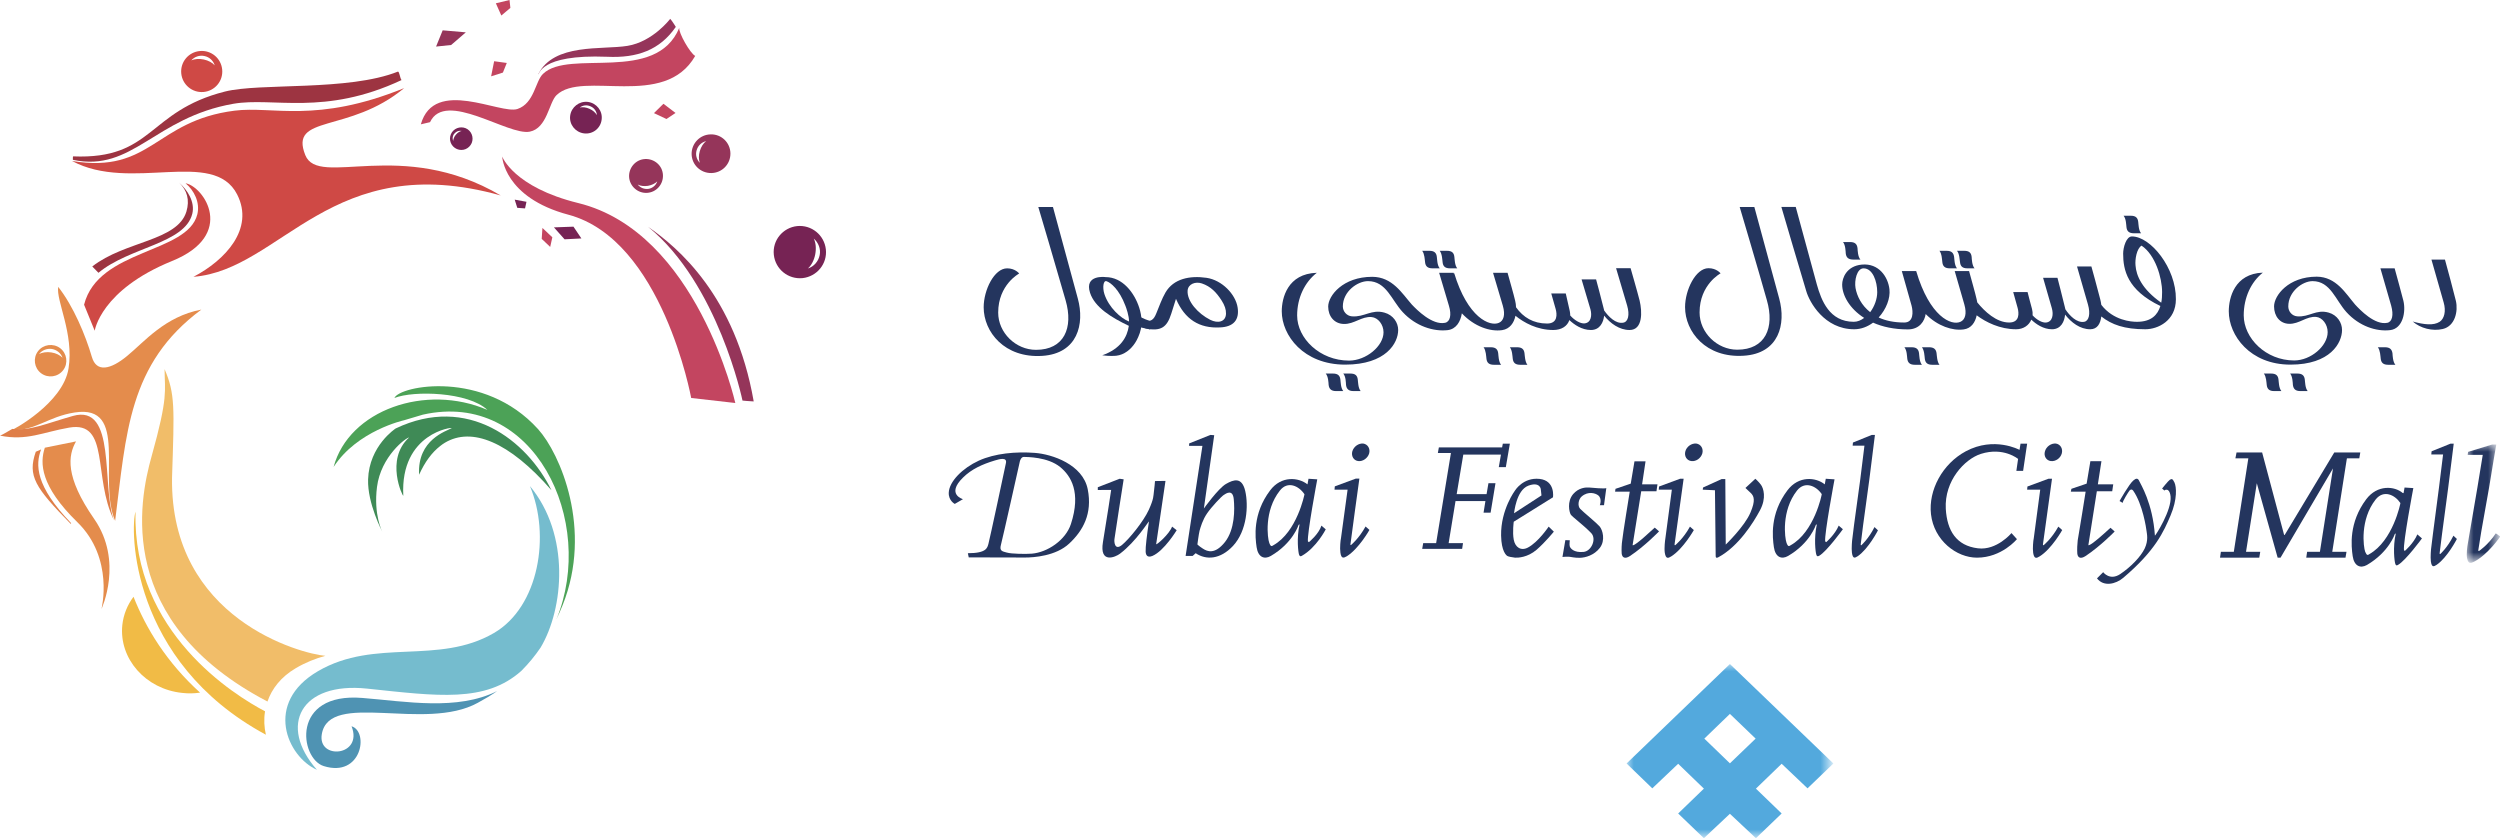 <?xml version="1.0" encoding="utf-8"?>
<!-- Generator: Adobe Illustrator 25.2.0, SVG Export Plug-In . SVG Version: 6.00 Build 0)  -->
<svg version="1.1" id="Layer_1" xmlns="http://www.w3.org/2000/svg" xmlns:xlink="http://www.w3.org/1999/xlink" x="0px" y="0px"
	 viewBox="0 0 173.94 58.32" style="enable-background:new 0 0 173.94 58.32;" xml:space="preserve">
<style type="text/css">
	.st0{fill:url(#SVGID_1_);}
	.st1{fill:#203761;}
	.st2{fill:#FD004A;}
	.st3{filter:url(#Adobe_OpacityMaskFilter);}
	.st4{fill-rule:evenodd;clip-rule:evenodd;fill:#FFFFFF;}
	.st5{mask:url(#mask-6_2_);fill-rule:evenodd;clip-rule:evenodd;fill:#53A9DD;}
	.st6{fill-rule:evenodd;clip-rule:evenodd;fill:#24355E;}
	.st7{filter:url(#Adobe_OpacityMaskFilter_1_);}
	.st8{mask:url(#mask-8_2_);fill-rule:evenodd;clip-rule:evenodd;fill:#24355E;}
	.st9{fill:#762354;}
	.st10{fill:#95355A;}
	.st11{fill:#75BCCE;}
	.st12{fill:#4F93B3;}
	.st13{fill:#F1BD69;}
	.st14{fill:#F1BB46;}
	.st15{fill:#4CA257;}
	.st16{fill:#3F8A56;}
	.st17{fill:#C34560;}
	.st18{fill:#CF4945;}
	.st19{fill:#E48C4C;}
	.st20{fill:#DF7E48;}
	.st21{fill:#9D3441;}
	.st22{filter:url(#Adobe_OpacityMaskFilter_2_);}
	.st23{mask:url(#mask-6_1_);fill-rule:evenodd;clip-rule:evenodd;fill:#53A9DD;}
	.st24{filter:url(#Adobe_OpacityMaskFilter_3_);}
	.st25{mask:url(#mask-8_1_);fill-rule:evenodd;clip-rule:evenodd;fill:#24355E;}
	.st26{fill:none;stroke:#FFFFFF;stroke-width:2;stroke-miterlimit:10;}
	.st27{fill:none;stroke:#FFFFFF;stroke-miterlimit:10;}
</style>
<g>
	<g id="Group-71_1_" transform="translate(185, 76)">
		<defs>
			<filter id="Adobe_OpacityMaskFilter" filterUnits="userSpaceOnUse" x="-71.83" y="-29.8" width="14.39" height="12.12">
				<feColorMatrix  type="matrix" values="1 0 0 0 0  0 1 0 0 0  0 0 1 0 0  0 0 0 1 0"/>
			</filter>
		</defs>
		<mask maskUnits="userSpaceOnUse" x="-71.83" y="-29.8" width="14.39" height="12.12" id="mask-6_1_">
			<g class="st3">
				<polygon id="path-5_1_" class="st4" points="-71.83,-29.8 -57.44,-29.8 -57.44,-17.68 -71.83,-17.68 				"/>
			</g>
		</mask>
		<path id="Fill-69_1_" class="st23" d="M-57.44-22.88l-7.2-6.92l-7.19,6.92l1.79,1.73l1.8-1.71l1.79,1.73l-1.79,1.73h0l1.79,1.72
			l1.81-1.7l1.81,1.7l1.79-1.72h0l-1.79-1.73l1.79-1.73l1.8,1.71L-57.44-22.88z M-66.42-24.61l1.78-1.72l1.79,1.72l-1.79,1.72
			L-66.42-24.61z"/>
	</g>
	<g>
		<path id="Fill-72_1_" class="st6" d="M101.17,18.98c0.94,3.13,2.49,3.76,3.12,3.48c0.32-0.14,0.46-0.54,0.27-1.19
			c-0.17-0.57-0.51-1.73-0.68-2.29h1.01c0.14,0.51,0.43,1.51,0.53,1.95c0.03,0.14,0.06,0.29,0.06,0.45c0.5,0.7,1.2,1.13,2.16,1.13
			c0.76,0,0.69-0.66,0.6-1c-0.13-0.47-0.31-1.09-0.31-1.09h1.01c0,0,0.22,0.96,0.28,1.23c0.02,0.1,0.03,0.21,0.03,0.3
			c0.29,0.33,0.71,0.58,1,0.55c0.46-0.05,0.52-0.56,0.41-0.97c-0.18-0.63-0.62-2.09-0.62-2.09h1.01c0,0,0.41,1.52,0.54,2.07
			c0.01,0.03,0.01,0.06,0.02,0.09c0.3,0.43,0.81,0.95,1.33,0.85c0.34-0.06,0.46-0.54,0.27-1.19c-0.23-0.77-0.77-2.6-0.77-2.6h1.01
			c0,0,0.48,1.66,0.63,2.26c0.18,0.76,0.23,2.04-0.7,2.04c-0.71,0-1.34-0.46-1.77-1c-0.05,0.46-0.29,1-0.92,1
			c-0.64,0-1.17-0.38-1.5-0.69c-0.14,0.42-0.54,0.69-1.12,0.69c-1.12,0-2.04-0.51-2.63-0.99c-0.1,0.49-0.39,0.92-0.93,1
			c-0.83,0.12-1.94-0.25-2.8-1.17c-0.09,0.57-0.39,1.1-0.99,1.17c-0.98,0.11-2.21-0.27-3.12-1.25c-0.78-0.83-1.14-2.16-2.42-2.16
			c-0.73,0-1.75,0.72-1.75,1.76c0,0.34,0.26,0.66,0.63,0.69c0.87,0.07,1.36-0.51,2.26-0.26c0.62,0.17,0.96,0.7,0.96,1.21
			c0,0.9-0.84,2.41-3.69,2.41c-2.9,0-4.41-2.04-4.41-3.71c0-0.92,0.4-2.62,2.44-2.68c-0.84,0.65-1.37,1.74-1.37,2.97
			c0,1.59,1.58,3.14,3.61,3.14c1.19,0,2.4-1.01,2.4-1.97c0-0.54-0.38-1.02-0.83-1.06c-0.69-0.06-1.21,0.5-1.93,0.48
			c-0.66-0.01-1.09-0.53-1.09-1.21c0-0.76,1.03-2.07,3.06-2.07c1.41,0,2.08,1.16,2.76,1.93c0.35,0.37,1.42,1.45,2.31,1.27
			c0.35-0.07,0.47-0.54,0.27-1.19c-0.17-0.57-0.51-1.73-0.68-2.29h1.01l0.03,0.11L101.17,18.98z"/>
		<path id="Fill-74_1_" class="st6" d="M93.46,25.99h0.49c0.35,0,0.49,0.14,0.52,0.43c0.02,0.14,0.02,0.58,0.2,0.79h-0.5
			c-0.34,0-0.49-0.15-0.52-0.44C93.64,26.63,93.64,26.2,93.46,25.99"/>
		<path id="Fill-76_1_" class="st6" d="M92.24,25.99h0.5c0.34,0,0.49,0.14,0.52,0.43c0.02,0.14,0.02,0.58,0.2,0.79h-0.5
			c-0.34,0-0.49-0.15-0.52-0.44C92.43,26.63,92.42,26.2,92.24,25.99"/>
		<path id="Fill-78_1_" class="st6" d="M105.05,24.16h0.5c0.35,0,0.49,0.15,0.52,0.43c0.02,0.14,0.03,0.58,0.2,0.79h-0.5
			c-0.35,0-0.49-0.15-0.52-0.43C105.23,24.81,105.22,24.37,105.05,24.16"/>
		<path id="Fill-80_1_" class="st6" d="M103.22,24.16h0.5c0.35,0,0.49,0.15,0.52,0.43c0.02,0.14,0.02,0.58,0.2,0.79h-0.5
			c-0.35,0-0.49-0.15-0.52-0.43C103.4,24.81,103.39,24.37,103.22,24.16"/>
		<path id="Fill-82_1_" class="st6" d="M100.17,17.45h0.5c0.35,0,0.49,0.14,0.52,0.43c0.02,0.14,0.02,0.58,0.2,0.79h-0.5
			c-0.35,0-0.49-0.14-0.52-0.43C100.35,18.1,100.34,17.66,100.17,17.45"/>
		<path id="Fill-84_1_" class="st6" d="M98.95,17.45h0.5c0.34,0,0.49,0.14,0.52,0.43c0.02,0.14,0.02,0.58,0.2,0.79h-0.5
			c-0.34,0-0.49-0.14-0.52-0.43C99.13,18.1,99.12,17.66,98.95,17.45"/>
		<path id="Fill-86_1_" class="st6" d="M148.33,16.45c-0.4,0-0.61,0.77-0.61,1.2c0,1.11,0.27,2.53,2.59,3.64
			c-0.19,0.62-0.63,1.1-1.63,1.1c-0.4,0-1.64-0.09-2.48-1.18c-0.02-0.13-0.04-0.26-0.07-0.37c-0.15-0.61-0.62-2.3-0.62-2.3h-1
			c0,0,0.53,1.85,0.76,2.64c0.19,0.66,0.07,1.15-0.26,1.21c-0.52,0.09-1.02-0.43-1.31-0.87c0-0.03-0.01-0.07-0.02-0.09
			c-0.13-0.56-0.53-2.1-0.53-2.1h-1c0,0,0.43,1.49,0.61,2.12c0.12,0.42,0.06,0.94-0.4,0.99c-0.27,0.03-0.66-0.19-0.94-0.5
			c0.01-0.14,0-0.29-0.04-0.44c-0.08-0.27-0.31-1.18-0.31-1.18h-1c0,0,0.18,0.63,0.31,1.11c0.09,0.34,0.16,1.01-0.59,1.01
			c-0.89,0-1.71-0.77-2.22-1.4c-0.01-0.07-0.02-0.13-0.04-0.2c-0.1-0.45-0.39-1.46-0.53-1.98h-1c0.16,0.56,0.5,1.74,0.67,2.32
			c0.19,0.66,0.05,1.07-0.27,1.21c-0.63,0.29-2.14-0.35-3.08-3.53h-1c0,0,0.5,1.77,0.68,2.41c0.11,0.42,0.15,1.17-0.51,1.17
			c-0.72,0-1.31-0.13-1.78-0.35c0.52-0.57,0.82-1.33,0.75-1.96c-0.1-0.88-0.75-1.83-1.92-1.72c-1.07,0.1-1.37,0.94-1.37,1.39
			c0,0.74,0.51,1.67,1.53,2.32c-0.22,0.17-0.47,0.27-0.72,0.27c-1.7,0-2.26-1.49-2.57-2.59c-0.31-1.16-1.47-5.4-1.47-5.4h-1
			c0,0,1.59,5.42,1.73,5.85c0.22,0.77,1.26,2.66,3.34,2.66c0.48,0,0.93-0.18,1.31-0.46c0.65,0.29,1.46,0.47,2.42,0.47
			c0.82,0,1.17-0.59,1.24-1.07c0.83,0.84,1.87,1.18,2.65,1.07c0.52-0.07,0.8-0.49,0.9-0.98c0.64,0.48,1.62,0.97,2.74,0.97
			c0.52,0,0.9-0.28,1.06-0.67c0.32,0.31,0.84,0.67,1.44,0.67c0.63,0,0.87-0.55,0.91-1.02c0.43,0.55,1.04,1.02,1.75,1.02
			c0.5,0,0.71-0.4,0.77-0.89c0.72,0.57,1.61,0.89,3.06,0.89c0.88,0,2.13-0.59,2.13-2.09C151.41,18.65,149.63,16.45,148.33,16.45
			 M130.12,21.72c-0.61-0.48-0.92-1.12-1.02-1.68c-0.09-0.52,0.09-1.37,0.56-1.37c0.64,0,0.95,0.91,0.95,1.66
			C130.61,20.8,130.42,21.32,130.12,21.72 M150.37,21.06c-1.34-0.94-1.74-1.88-1.79-2.6c-0.04-0.42,0.08-1.16,0.42-1.37
			c0.96,0.64,1.43,2.24,1.43,3.23C150.43,20.58,150.42,20.83,150.37,21.06"/>
		<path id="Fill-88_1_" class="st6" d="M147.75,15.01h0.5c0.34,0,0.49,0.14,0.52,0.44c0.02,0.14,0.02,0.58,0.2,0.78h-0.5
			c-0.34,0-0.49-0.14-0.52-0.43C147.93,15.65,147.93,15.22,147.75,15.01"/>
		<path id="Fill-90_1_" class="st6" d="M128.23,16.84h0.49c0.35,0,0.49,0.15,0.52,0.44c0.01,0.14,0.02,0.58,0.2,0.78h-0.5
			c-0.34,0-0.49-0.15-0.52-0.43C128.41,17.48,128.4,17.05,128.23,16.84"/>
		<path id="Fill-92_1_" class="st6" d="M133.72,24.16h0.5c0.34,0,0.49,0.15,0.52,0.43c0.02,0.14,0.03,0.58,0.2,0.79h-0.5
			c-0.35,0-0.49-0.15-0.52-0.43C133.9,24.81,133.89,24.37,133.72,24.16"/>
		<path id="Fill-94_1_" class="st6" d="M132.5,24.16h0.5c0.35,0,0.49,0.15,0.52,0.43c0.02,0.14,0.02,0.58,0.2,0.79h-0.5
			c-0.34,0-0.49-0.15-0.52-0.43C132.68,24.81,132.68,24.37,132.5,24.16"/>
		<path id="Fill-96_1_" class="st6" d="M136.16,17.45h0.5c0.35,0,0.49,0.14,0.52,0.43c0.01,0.14,0.02,0.58,0.2,0.79h-0.49
			c-0.35,0-0.49-0.14-0.52-0.43C136.34,18.1,136.34,17.66,136.16,17.45"/>
		<path id="Fill-98_1_" class="st6" d="M134.94,17.45h0.49c0.35,0,0.49,0.14,0.53,0.43c0.02,0.14,0.02,0.58,0.2,0.79h-0.5
			c-0.34,0-0.49-0.14-0.52-0.43C135.12,18.1,135.11,17.66,134.94,17.45"/>
		<path id="Fill-100_1_" class="st6" d="M121.04,14.4h1.02c0,0,0.86,3.19,1.73,6.37c0.49,1.79-0.02,3.83-2.47,3.98
			c-2.63,0.17-4.08-1.67-4.08-3.38c0-1.2,0.74-2.71,1.63-2.71c0.57,0,0.84,0.36,0.84,0.36s-1.46,0.77-1.46,2.72
			c0,1.4,1.22,2.59,2.62,2.59c1.95,0,2.62-1.52,2.06-3.45C122.41,19.02,121.04,14.4,121.04,14.4"/>
		<path id="Fill-102_1_" class="st6" d="M79.26,21.4c0.09,0.27,0.16,0.62,0.17,0.95c0,0.18-0.02,0.37-0.05,0.53
			c-0.08,0.4-0.29,0.81-0.4,0.97c-0.3,0.47-0.77,0.84-1.31,0.9c-0.1,0.01-0.48,0.04-0.98-0.03c1.28-0.45,1.74-1.27,1.85-2.05
			c-1.2-0.57-2.37-1.28-2.7-2.3c-0.41-1.27,1.04-1.1,1.08-1.09C78.11,19.28,78.93,20.38,79.26,21.4 M78.55,22.37
			c0.02-0.36-0.2-0.98-0.25-1.1c-0.43-1.14-1.03-1.61-1.3-1.7c-0.23-0.1-0.31,0.42-0.16,0.89C77.15,21.4,77.97,22.14,78.55,22.37"/>
		<path id="Fill-104_1_" class="st6" d="M79.98,22.32c-0.37-0.12-0.78-0.3-1.17-0.61v0.75c0.36,0.2,0.76,0.36,1.22,0.47
			C79.99,22.74,79.97,22.53,79.98,22.32"/>
		<path id="Fill-106_1_" class="st6" d="M84.2,22.25c-0.85-0.43-1.63-1.3-1.57-2.04c0.04-0.45,0.54-0.64,0.99-0.49
			c0.62,0.21,1.01,0.62,1.37,1.18c0.22,0.34,0.32,0.64,0.31,0.93C85.28,22.4,84.74,22.52,84.2,22.25 M86.11,21.4
			c-0.14-0.93-1.09-1.91-2.16-2.07c-1.17-0.17-2.3,0.06-2.86,1.02c-0.26,0.45-0.43,0.95-0.63,1.43c-0.19,0.48-0.38,0.64-0.92,0.51
			c-0.21-0.05-0.42-0.11-0.62-0.19c-0.01,0.18-0.05,0.36-0.12,0.52c0.3,0.09,0.61,0.18,0.93,0.24c1.04,0.2,1.46-0.08,1.76-1.03
			c0.1-0.32,0.2-0.65,0.33-1.04c0.61,1.43,1.63,2.07,3.07,1.99C85.82,22.74,86.24,22.26,86.11,21.4"/>
		<path id="Fill-108_1_" class="st6" d="M72.24,14.4h1.02c0,0,0.86,3.19,1.73,6.37c0.49,1.78-0.02,3.83-2.47,3.99
			c-2.63,0.17-4.08-1.67-4.08-3.38c0-1.21,0.74-2.71,1.63-2.71c0.57,0,0.84,0.36,0.84,0.36s-1.46,0.77-1.46,2.72
			c0,1.4,1.22,2.59,2.63,2.59c1.95,0,2.62-1.52,2.06-3.45C73.61,19.02,72.24,14.4,72.24,14.4"/>
		<path id="Fill-110_1_" class="st6" d="M169.74,22.39c0.32-0.21,0.46-0.73,0.28-1.35c-0.16-0.55-0.69-2.44-0.85-2.98h0.94
			c0.14,0.49,0.66,2.44,0.76,2.87c0.17,0.73-0.06,1.76-0.91,1.96c-0.72,0.17-1.56-0.05-2.09-0.52
			C168.66,22.59,169.32,22.66,169.74,22.39"/>
		<path id="Fill-112_1_" class="st6" d="M163.86,21.19c0.34,0.37,1.37,1.45,2.24,1.27c0.34-0.07,0.45-0.54,0.27-1.19
			c-0.17-0.58-0.59-2.04-0.75-2.6h0.99c0.14,0.51,0.5,1.82,0.61,2.26c0.18,0.76-0.03,1.94-0.93,2.04c-0.95,0.11-2.14-0.27-3.03-1.25
			c-0.76-0.83-1.11-2.16-2.36-2.16c-0.7,0-1.69,0.72-1.69,1.76c0,0.34,0.25,0.66,0.62,0.69c0.84,0.07,1.31-0.51,2.19-0.26
			c0.6,0.17,0.93,0.7,0.93,1.21c0,0.9-0.82,2.41-3.59,2.41c-2.82,0-4.29-2.04-4.29-3.71c0-0.92,0.39-2.62,2.37-2.69
			c-0.82,0.65-1.33,1.74-1.33,2.97c0,1.59,1.54,3.14,3.51,3.14c1.16,0,2.33-1.01,2.33-1.97c0-0.54-0.37-1.02-0.8-1.06
			c-0.67-0.06-1.18,0.5-1.88,0.48c-0.64-0.01-1.05-0.53-1.05-1.21c0-0.76,1-2.07,2.97-2.07C162.55,19.26,163.2,20.42,163.86,21.19"
			/>
		<path id="Fill-114_1_" class="st6" d="M157.51,25.99h0.5c0.35,0,0.49,0.14,0.52,0.43c0.02,0.14,0.02,0.58,0.2,0.79h-0.5
			c-0.34,0-0.49-0.14-0.52-0.43C157.69,26.63,157.68,26.2,157.51,25.99"/>
		<path id="Fill-116_1_" class="st6" d="M159.34,25.99h0.5c0.34,0,0.49,0.14,0.52,0.43c0.02,0.14,0.02,0.58,0.2,0.79h-0.5
			c-0.35,0-0.49-0.14-0.53-0.43C159.52,26.63,159.51,26.2,159.34,25.99"/>
		<path id="Fill-118_1_" class="st6" d="M165.44,24.16h0.49c0.35,0,0.49,0.15,0.53,0.43c0.01,0.14,0.02,0.58,0.2,0.79h-0.5
			c-0.35,0-0.49-0.15-0.52-0.43C165.62,24.81,165.61,24.37,165.44,24.16"/>
		<path id="Fill-120_1_" class="st6" d="M169.69,33.96c0.12-0.98,0.29-2.34,0.29-2.34h-0.82l0.02-0.22l1.31-0.53h0.23
			c0,0-0.23,1.8-0.39,3.11l-0.42,3.15c-0.09,0.74-0.17,1.33-0.17,1.36c-0.01,0.08,0.05,0.05,0.05,0.05s0.5-0.44,0.91-1.27l0.24,0.23
			c0,0-0.66,1.29-1.41,1.8c-0.2,0.13-0.34,0.19-0.4-0.24c-0.04-0.31,0.01-0.88,0.03-0.99c0.01-0.04,0.06-0.45,0.12-0.97
			L169.69,33.96z"/>
		<g id="Group-124_1_" transform="translate(281, 51)">
			<defs>
				<filter id="Adobe_OpacityMaskFilter_1_" filterUnits="userSpaceOnUse" x="-109.39" y="-20.07" width="2.33" height="8.24">
					<feColorMatrix  type="matrix" values="1 0 0 0 0  0 1 0 0 0  0 0 1 0 0  0 0 0 1 0"/>
				</filter>
			</defs>
			<mask maskUnits="userSpaceOnUse" x="-109.39" y="-20.07" width="2.33" height="8.24" id="mask-8_1_">
				<g class="st7">
					<polygon id="path-7_1_" class="st4" points="-109.39,-20.07 -107.06,-20.07 -107.06,-11.83 -109.39,-11.83 					"/>
				</g>
			</mask>
			<path id="Fill-122_1_" class="st25" d="M-108.63-17.09c0.15-0.94,0.37-2.26,0.37-2.26h-1.05l0.03-0.21l1.67-0.51h0.29
				c0,0-0.3,1.74-0.5,3l-0.54,3.04c-0.12,0.71-0.21,1.28-0.21,1.31c-0.01,0.08,0.06,0.05,0.06,0.05s0.63-0.42,1.16-1.22l0.31,0.22
				c0,0-0.85,1.24-1.8,1.74c-0.25,0.13-0.43,0.18-0.51-0.23c-0.06-0.3,0.02-0.85,0.04-0.95c0.01-0.04,0.07-0.44,0.16-0.94
				L-108.63-17.09z"/>
		</g>
		<path id="Fill-125_1_" class="st6" d="M168.19,37.18c-0.26,0.63-0.87,1.15-0.87,1.15l-0.06-0.05c-0.08-0.49,0.65-4.32,0.65-4.32
			l-0.61-0.04l-0.07,0.39l-0.06-0.01c-0.56-0.48-1.76-0.6-2.54,0.44c-1.22,1.63-1.04,3.26-0.94,3.95c0.1,0.69,0.53,0.88,0.99,0.62
			c1.54-0.9,1.94-2.15,1.94-2.15l0.07-0.05c-0.22,0.99-0.09,1.95-0.04,2.1c0.04,0.15,0.1,0.15,0.2,0.09
			c0.53-0.3,1.66-1.84,1.66-1.84L168.19,37.18z M164.84,38.56c-0.09,0.06-0.16,0.12-0.28-0.17c-0.12-0.32-0.38-2.23,0.73-3.64
			c0.55-0.69,1.33-0.33,1.72,0.25C167.02,35,166.5,37.63,164.84,38.56z"/>
		<polygon id="Fill-127_1_" class="st6" points="163.33,31.48 162.75,31.48 162.67,31.48 162.41,31.48 158.96,37.22 158.92,37.22 
			157.39,31.48 156.26,31.48 156.26,31.48 155.61,31.48 155.53,31.89 156.43,31.89 155.42,38.39 154.52,38.39 154.46,38.8 
			157.19,38.8 157.26,38.39 156.27,38.39 157.02,33.62 158.47,38.8 158.67,38.8 162.32,32.59 161.41,38.39 160.52,38.39 
			160.46,38.8 163.19,38.8 163.26,38.39 162.27,38.39 163.27,32 163.27,32 163.29,31.89 164.15,31.89 164.22,31.48 		"/>
		<polygon id="Fill-129_1_" class="st6" points="104.56,30.87 104.51,31.13 100.11,31.13 100.04,31.52 100.95,31.52 99.92,37.79 
			99.02,37.79 98.95,38.19 101.73,38.19 101.79,37.79 100.79,37.79 101.27,34.86 103.35,34.86 103.22,35.67 103.71,35.67 
			104.05,33.62 103.56,33.62 103.43,34.38 101.35,34.38 101.81,31.63 104.43,31.63 104.28,32.5 104.77,32.5 105.05,30.87 		"/>
		<path id="Fill-131_1_" class="st6" d="M118.44,31.55c-0.1,0.33-0.43,0.57-0.76,0.53c-0.33-0.04-0.51-0.35-0.42-0.68
			c0.09-0.33,0.43-0.57,0.76-0.54C118.35,30.91,118.53,31.22,118.44,31.55"/>
		<path id="Fill-133_1_" class="st6" d="M107.75,36.64c0,0-0.72,1.08-1.45,1.46c-0.48,0.25-0.88-0.02-0.98-0.55
			c-0.1-0.53,0-1.25,0-1.25l2.73-1.7c0,0,0.18-1.16-0.94-1.28c-1.12-0.12-1.69,0.79-1.69,0.79s-1.01,1.34-0.98,3.15
			c0.02,1.12,0.37,1.38,0.43,1.42c0.05,0.04,0.33,0.1,0.54,0.12c0.21,0.01,0.87-0.01,1.5-0.55c0.62-0.54,1.2-1.26,1.2-1.26
			L107.75,36.64z M106.34,33.79c0.79-0.29,0.86,0.23,0.86,0.23l0.05,0.45l-1.91,1.24C105.35,35.71,105.48,34.11,106.34,33.79z"/>
		<path id="Fill-135_1_" class="st6" d="M127.93,36.57c-0.26,0.63-0.87,1.15-0.87,1.15l-0.07-0.05c-0.07-0.49,0.65-4.32,0.65-4.32
			l-0.61-0.04l-0.07,0.39c-0.62-0.5-1.82-0.62-2.6,0.42c-1.23,1.63-1.04,3.26-0.94,3.95c0.1,0.69,0.53,0.88,0.99,0.61
			c1.54-0.9,1.93-2.16,1.93-2.16l0.07-0.04c-0.22,0.99-0.09,1.95-0.04,2.1c0.04,0.15,0.1,0.14,0.2,0.09
			c0.53-0.3,1.65-1.85,1.65-1.85L127.93,36.57z M124.58,37.94c-0.1,0.06-0.17,0.13-0.28-0.17c-0.12-0.32-0.38-2.23,0.73-3.64
			c0.54-0.68,1.33-0.33,1.72,0.25C126.76,34.39,126.24,37.02,124.58,37.94z"/>
		<path id="Fill-137_1_" class="st6" d="M118.47,34.07l0.02-0.15l1.3-0.59h0.25l0.03,4.56c0,0,1.32-1.27,1.72-2.23
			c0.36-0.84,0.25-1.14,0.02-1.36l-0.37-0.35l0.69-0.64c0,0,0.22,0.19,0.39,0.42c0.17,0.23,0.4,0.91-0.07,1.78
			c-0.46,0.86-1.49,2.51-2.91,3.27c-0.12,0.06-0.17,0.02-0.17-0.09l-0.05-4.58L118.47,34.07z"/>
		<path id="Fill-139_1_" class="st6" d="M113.39,34.21h-1.02l0.03-0.2l1.06-0.36l0.26-1.55l0.77,0l-0.24,1.6h1.07l-0.07,0.48h-1.06
			l-0.6,3.75c0.04,0.04,0.26-0.03,1.54-1.22l0.3,0.26c0,0-1,1.04-2.03,1.72c-0.34,0.22-0.54,0.11-0.57-0.18
			c-0.02-0.28,0-0.69,0.04-0.92C112.88,37.35,113.39,34.21,113.39,34.21"/>
		<path id="Fill-141_1_" class="st6" d="M108.71,38.75l0.2-1.17l0.31,0.01c0,0-0.04,0.32,0,0.43c0.04,0.12,0.27,0.45,0.96,0.38
			c0.54-0.05,0.92-0.9,0.53-1.31c-0.57-0.59-1.34-1.14-1.43-1.3c-0.09-0.16-0.27-0.88,0.17-1.41c0.38-0.45,0.89-0.48,1.12-0.46
			c0.23,0.02,1.08,0.1,1.19,0.04l-0.16,1.19h-0.29c0,0,0.18-0.46-0.12-0.69c-0.18-0.14-0.68-0.31-1.14,0.08
			c-0.23,0.19-0.31,0.66-0.1,0.87c0.2,0.21,1.11,0.95,1.34,1.21c0.22,0.25,0.42,0.98,0.02,1.5c-0.4,0.52-1.01,0.68-1.38,0.69
			c-0.37,0.01-0.59-0.06-0.72-0.07C109.07,38.72,108.71,38.75,108.71,38.75"/>
		<path id="Fill-143_1_" class="st6" d="M129.43,33.35l0.29-2.34h-0.82l0.02-0.22l1.31-0.53h0.22c0,0-0.23,1.8-0.39,3.11l-0.43,3.15
			c-0.09,0.74-0.16,1.33-0.17,1.36c0,0.09,0.05,0.05,0.05,0.05s0.5-0.44,0.91-1.26l0.24,0.23c0,0-0.66,1.29-1.41,1.8
			c-0.2,0.13-0.34,0.19-0.4-0.24c-0.04-0.31,0.01-0.88,0.03-0.99c0.01-0.04,0.06-0.45,0.12-0.97L129.43,33.35z"/>
		<path id="Fill-145_1_" class="st6" d="M116.32,34.07h-0.91l0.02-0.22l1.46-0.54h0.25c0,0-0.62,4.47-0.63,4.56
			c-0.01,0.09,0.05,0.06,0.05,0.06s0.56-0.45,1.02-1.29l0.27,0.24c0,0-0.74,1.31-1.57,1.83c-0.22,0.14-0.38,0.19-0.45-0.25
			c-0.05-0.32,0.02-0.89,0.04-1C115.89,37.33,116.32,34.07,116.32,34.07"/>
		<path id="Fill-147_1_" class="st6" d="M143.45,31.55c-0.09,0.33-0.43,0.57-0.76,0.53c-0.32-0.04-0.51-0.35-0.41-0.68
			c0.09-0.33,0.43-0.57,0.76-0.54C143.36,30.91,143.54,31.22,143.45,31.55"/>
		<path id="Fill-149_1_" class="st6" d="M147.47,34.86c0,0,0.66-1.18,0.96-1.43c0.18-0.16,0.32-0.18,0.41,0.04
			c0.09,0.21,0.94,1.53,1.09,3.8c0.05-0.01,1.18-1.78,1.09-2.73c-0.04-0.39-0.2-0.45-0.2-0.45s-0.14-0.06-0.23,0.04l-0.16-0.14
			c0,0,0.43-0.54,0.54-0.61c0.12-0.06,0.18-0.11,0.32,0.19c0.14,0.3,0.21,1.16-0.27,2.29c-0.48,1.13-1.05,2.44-3.29,4.34
			c-0.53,0.45-1.37,0.64-1.83,0.04l0.43-0.43c0,0,0.46,0.62,1.19,0.13c0.73-0.49,1.42-1.2,1.7-1.78c0.27-0.58,0.15-1.01,0.13-1.2
			c-0.02-0.19-0.27-1.88-0.93-2.82c-0.07-0.1-0.16-0.11-0.25-0.02c-0.09,0.11-0.51,0.79-0.48,0.87L147.47,34.86z"/>
		<path id="Fill-151_1_" class="st6" d="M140.51,31.3l0.07-0.43h0.46l-0.28,1.89h-0.47l0.12-0.83c0,0-1.01-0.85-2.59-0.35
			c-1.12,0.36-2.55,1.86-2.44,3.83c0.09,1.51,0.73,2.56,2.24,2.74c1.31,0.16,2.33-1.06,2.33-1.06l0.38,0.42c0,0-1.05,1.29-2.78,1.29
			c-1.43,0-2.99-1.2-3.2-3.02c-0.19-1.68,0.8-3.51,2.42-4.38C138.75,30.34,140.51,31.3,140.51,31.3"/>
		<path id="Fill-153_1_" class="st6" d="M145.11,34.21h-1.03l0.04-0.2l1.06-0.36l0.26-1.56l0.77,0l-0.25,1.61h1.07l-0.07,0.48h-1.07
			l-0.59,3.75c0.04,0.03,0.26-0.03,1.54-1.21l0.29,0.26c0,0-1,1.03-2.03,1.71c-0.34,0.22-0.54,0.12-0.57-0.18
			c-0.02-0.29,0-0.69,0.03-0.92C144.61,37.36,145.11,34.21,145.11,34.21"/>
		<path id="Fill-155_1_" class="st6" d="M141.95,34.07h-0.91l0.02-0.22l1.46-0.54l0.25,0c0,0-0.62,4.47-0.63,4.56
			c-0.01,0.09,0.05,0.06,0.05,0.06s0.56-0.45,1.02-1.29l0.27,0.24c0,0-0.74,1.32-1.57,1.83c-0.22,0.14-0.38,0.19-0.45-0.24
			c-0.05-0.32,0.01-0.9,0.04-1.01C141.52,37.33,141.95,34.07,141.95,34.07"/>
		<path id="Fill-157_1_" class="st6" d="M93.76,34.07h-0.91l0.02-0.23l1.46-0.54h0.25c0,0-0.62,4.47-0.62,4.56
			C93.94,37.95,94,37.92,94,37.92s0.55-0.45,1.01-1.29l0.27,0.24c0,0-0.74,1.31-1.57,1.83c-0.22,0.13-0.39,0.19-0.45-0.25
			c-0.05-0.32,0.01-0.9,0.04-1C93.32,37.33,93.76,34.07,93.76,34.07"/>
		<path id="Fill-159_1_" class="st6" d="M76.38,34.1v-0.2l1.52-0.59l0.28,0.04c0,0-0.62,3.96-0.64,4.15
			c-0.03,0.19,0.01,0.83,0.52,0.42c0.51-0.42,1.5-1.64,1.87-2.45c0.36-0.8,0.31-0.96,0.35-1.22c0.04-0.26,0.08-0.78,0.08-0.78
			l0.73-0.01l-0.65,4.41c0.05,0.04,0.91-0.7,1.11-1.23l0.32,0.25c0,0-0.87,1.44-1.69,1.79c-0.37,0.15-0.46-0.08-0.47-0.3
			c-0.02-0.28,0.09-1.18,0.23-2.1c-0.05,0.01-0.88,1.38-2.01,2.24c-0.31,0.24-1.45,0.74-1.19-0.81c0.26-1.54,0.57-3.62,0.57-3.62
			H76.38z"/>
		<path id="Fill-161_1_" class="st6" d="M74.51,36.46c-0.37,1.13-1.64,1.97-2.71,2.06c-0.38,0.03-1.41,0.03-1.77-0.08
			c-0.27-0.08-0.51-0.09-0.39-0.53c0.12-0.44,1.32-5.82,1.32-5.82s0.08-0.31,0.28-0.3c0.2,0.01,1.65-0.01,2.53,0.71
			C74.51,33.11,75.23,34.25,74.51,36.46 M75.68,34.04c-0.34-1.72-2.47-2.44-3.68-2.53c-1.31-0.1-2.78,0.03-3.9,0.54
			c-1.13,0.52-2.06,1.45-2.09,2.23c-0.02,0.56,0.42,0.78,0.42,0.78L67,34.73c0,0-1.19-0.33,0-1.5c0.59-0.59,1.35-0.93,2.21-1.19
			c0.38-0.12,0.86-0.23,0.78,0.17c-0.08,0.4-1.14,5.36-1.22,5.63c-0.08,0.27-0.12,0.65-1.43,0.65l0.06,0.29c0,0,3.32,0.01,3.92,0.01
			c0.6,0,2.15-0.1,3.08-0.98C75.34,36.93,76.02,35.75,75.68,34.04"/>
		<path id="Fill-163_1_" class="st6" d="M85.23,37.71c-0.7,0.88-1.22,0.67-1.54,0.46c-0.28-0.18-0.38-0.29-0.38-0.29
			s0.09-0.7,0.15-0.95c0.07-0.25,0.21-0.76,0.53-1.22c0.31-0.45,0.99-1.17,1.15-1.27c0.15-0.1,0.63-0.44,0.7,0.29
			C85.91,35.45,85.92,36.83,85.23,37.71 M86.64,34.17c-0.23-1-0.8-0.81-1.34-0.5c-0.54,0.31-1.54,1.71-1.54,1.71l0.72-5.1
			l-0.26-0.02l-1.48,0.59l-0.01,0.17h0.93l-1.17,7.66h0.49l0.21-0.19c0.73,0.49,1.71,0.44,2.6-0.51
			C86.77,36.92,86.87,35.17,86.64,34.17"/>
		<path id="Fill-165_1_" class="st6" d="M88.59,37.94c-0.1,0.06-0.17,0.13-0.28-0.17c-0.12-0.31-0.38-2.23,0.74-3.64
			c0.54-0.69,1.32-0.33,1.71,0.26C90.76,34.39,90.25,37.01,88.59,37.94z M91.94,36.57c-0.19,0.6-0.87,1.15-0.87,1.15L91,37.67
			c-0.07-0.49,0.65-4.32,0.65-4.32l-0.61-0.04l-0.07,0.39c-0.62-0.49-1.82-0.62-2.6,0.42c-1.23,1.63-1.04,3.27-0.94,3.95
			c0.1,0.69,0.53,0.88,0.99,0.61c1.54-0.9,1.93-2.16,1.93-2.16l0.07-0.04c-0.22,0.99-0.09,1.95-0.04,2.1
			c0.05,0.15,0.11,0.14,0.2,0.09c1.01-0.57,1.66-1.84,1.66-1.84L91.94,36.57z"/>
		<path id="Fill-167_1_" class="st6" d="M95.26,31.55c-0.1,0.33-0.44,0.57-0.76,0.53c-0.32-0.04-0.5-0.35-0.41-0.68
			c0.1-0.33,0.43-0.57,0.76-0.54C95.17,30.91,95.35,31.22,95.26,31.55"/>
	</g>
	<g>
		<g>
			<path class="st9" d="M55.46,15.73c1-0.1,1.89,0.62,2,1.62c0.11,1-0.62,1.89-1.62,2c-1,0.1-1.89-0.62-2-1.62
				C53.73,16.73,54.46,15.84,55.46,15.73 M56.62,16.6c0.14,0.29,0.18,0.68,0.1,1.1c-0.08,0.41-0.27,0.77-0.51,0.98
				c0.41-0.13,0.73-0.48,0.82-0.93C57.12,17.32,56.94,16.88,56.62,16.6"/>
			<path class="st10" d="M49.49,12.04c-0.75,0.01-1.36-0.58-1.37-1.32c-0.01-0.74,0.58-1.36,1.33-1.37
				c0.75-0.02,1.36,0.58,1.37,1.32C50.83,11.42,50.24,12.03,49.49,12.04 M48.69,11.33c-0.08-0.22-0.09-0.52,0-0.82
				c0.09-0.3,0.25-0.55,0.44-0.69c-0.31,0.07-0.57,0.31-0.66,0.63C48.37,10.77,48.47,11.1,48.69,11.33"/>
			<path class="st9" d="M39.67,8.05c0.08-0.6,0.63-1.03,1.23-0.96c0.61,0.08,1.04,0.63,0.96,1.23c-0.07,0.61-0.62,1.04-1.23,0.96
				C40.02,9.2,39.59,8.65,39.67,8.05 M40.34,7.48c0.19-0.04,0.43-0.02,0.67,0.09c0.24,0.1,0.42,0.27,0.52,0.44
				c-0.02-0.26-0.18-0.5-0.44-0.61C40.83,7.28,40.55,7.32,40.34,7.48"/>
			<path class="st9" d="M31.79,10.37c-0.4-0.17-0.59-0.63-0.42-1.03c0.17-0.4,0.63-0.58,1.03-0.42c0.4,0.17,0.58,0.63,0.42,1.03
				C32.64,10.36,32.19,10.54,31.79,10.37 M31.53,9.81c0.01-0.14,0.07-0.3,0.19-0.44c0.12-0.14,0.26-0.23,0.4-0.26
				c-0.18-0.04-0.38,0.03-0.5,0.18C31.49,9.43,31.46,9.63,31.53,9.81"/>
			<path class="st10" d="M46.01,11.72c0.28,0.59,0.04,1.29-0.54,1.58c-0.59,0.29-1.29,0.04-1.58-0.54
				c-0.29-0.58-0.04-1.29,0.54-1.58C45.01,10.9,45.72,11.14,46.01,11.72 M45.73,12.62c-0.15,0.15-0.38,0.26-0.65,0.31
				c-0.27,0.04-0.52,0.01-0.71-0.09c0.17,0.22,0.45,0.34,0.75,0.3C45.41,13.09,45.64,12.89,45.73,12.62"/>
			<path class="st11" d="M37.61,45.06c-0.38,0.56-0.82,1.1-1.34,1.62c-2.51,2.23-5.81,1.75-10.74,1.23c-4.6-0.48-6.2,2.56-3.48,5.65
				c-2.07-0.92-3.71-4.65,0.07-6.86c3.99-2.33,8.37-0.4,12.25-2.66c3.14-1.83,3.94-6.81,2.5-10.22
				C39.69,37.21,39.23,42.35,37.61,45.06"/>
			<path class="st12" d="M34.59,48.08c-0.41,0.29-0.87,0.56-1.35,0.82c-3.68,2.03-10.33-0.88-10.85,2.18
				c-0.31,1.82,2.9,1.54,2.07-0.55c1.22,0.37,0.71,3.6-1.94,2.77c-1.67-0.53-2.3-5.15,2.69-4.74C28.22,48.8,31.82,49.47,34.59,48.08
				"/>
			<path class="st13" d="M18.61,48.81C8,43.26,9.66,34.9,10.55,31.74c1.17-4.18,0.91-4.51,0.9-6.06c0.74,1.73,0.68,2.66,0.52,7.54
				C11.82,43.1,21,45.5,22.64,45.63c-0.7,0.19-1.38,0.46-2.06,0.86C19.54,47.1,18.91,47.93,18.61,48.81"/>
			<path class="st14" d="M18.5,51.12C9,45.99,9.06,36.73,9.43,35.6c-0.23,8.4,6.9,12.78,9.01,13.89
				C18.35,50.05,18.38,50.61,18.5,51.12"/>
			<path class="st15" d="M28.11,29.24c0,0-3.26,0.72-4.9,3.25c1.07-3.98,6.43-5.82,10.7-3.97c-1.34-1.26-5.13-1.36-6.47-0.83
				c0.37-0.86,6.23-1.99,9.99,2.16c1.55,1.71,3.82,6.99,1.72,12.24c-0.14,0.34-0.28,0.67-0.44,1.01c2.82-6.86-1.57-15.99-9.29-14.25
				L28.11,29.24z"/>
			<path class="st16" d="M38.37,34.11c-2.97-3.41-5.56-4.41-7.41-3.31c-0.12,0.07-0.23,0.15-0.33,0.23c-0.58,0.45-1.07,1.11-1.47,2
				c-0.14-2.46,1.93-3.04,2.26-3.24c0.17-0.1-3.59,0.3-3.36,4.7c-0.03,0.09-1.29-2.51,0.4-4.05c-0.2,0-1.96,1.31-2.23,3.44
				C25.98,35.82,26.6,37,26.6,37s-1.04-1.97-0.99-3.64c0.07-2.35,1.92-3.55,1.92-3.55C32.54,27.42,36.65,30.62,38.37,34.11"/>
			<path class="st14" d="M8.51,43.49c0.08-0.74,0.36-1.41,0.78-1.97c0.86,2.19,2.3,4.56,4.63,6.67c-0.4,0.06-0.82,0.07-1.24,0.02
				C10.13,47.95,8.27,45.83,8.51,43.49"/>
			<path class="st17" d="M47.26,1.94c-0.06,0.33,0.76,1.78,1.11,1.95c-2.14,3.75-7.83,0.97-9.65,2.73c-0.53,0.51-0.65,2.3-1.86,2.54
				c-1.5,0.3-5.88-2.92-6.94-0.66c-0.5,0.12-0.64,0.15-0.64,0.15c0.93-3.29,5.55-0.66,6.73-1.07c1.17-0.4,1.23-1.93,1.77-2.44
				C39.6,3.38,45.64,5.85,47.26,1.94"/>
			<path class="st10" d="M37.45,5.16c0.09,0.1-0.01-1.4,4.79-1.21c2.1,0.1,3.67-0.47,4.78-2.08c-0.27-0.44-0.39-0.56-0.39-0.56
				s-1.2,1.59-2.97,1.88C41.91,3.48,38.54,2.98,37.45,5.16"/>
			<path class="st17" d="M48.09,27.69c0,0-2.01-11.01-8.54-12.75c-4.5-1.2-4.61-4.05-4.61-4.05s0.78,2.13,5.3,3.24
				c8.25,2.03,10.92,13.91,10.92,13.91L48.09,27.69z"/>
			<path class="st10" d="M51.66,27.87c0,0-1.69-8.13-6.57-12.09c2.08,1.44,6.07,4.8,7.35,12.15C52.12,27.92,51.66,27.87,51.66,27.87
				"/>
			<path class="st18" d="M6.59,23.01c0,0,0.41-2.83,5.38-4.85c4.49-1.82,2.22-5.18,0.94-5.41c0.6,0.5,1.02,1.34,0.82,2.16
				c-0.69,2.75-6.89,2.39-7.88,6.29L6.59,23.01z"/>
			<path class="st19" d="M3.12,31.15c-0.36,1.07-0.31,2.67,2.26,5.18c2.58,2.51,1.68,6.04,1.68,6.04s1.55-3.31-0.51-6.27
				c-2.05-2.95-1.81-4.42-1.26-5.39L3.12,31.15z"/>
			<path class="st20" d="M2.86,31.27c-0.4,1.05-0.41,2.54,2.09,5.13l-0.03,0.05c-2.47-2.52-3.02-3.33-2.43-5.02L2.86,31.27z"/>
			<path class="st21" d="M6.42,18.54c2.27-1.78,5.92-1.76,6.55-3.82c0.24-0.81,0.05-1.48-0.51-2.01c0.58,0.5,1.12,1.34,0.92,2.16
				c-0.52,2.09-4.37,2.31-6.53,4.11L6.42,18.54z"/>
			<path class="st18" d="M5.01,11.2c5.52,0.91,5.76-2.8,11.31-3.5c2.64-0.34,5.67,0.92,11.8-1.57c-3.84,3.19-8.02,1.8-6.88,4.66
				c0.93,2.32,6.68-1.26,13.6,2.81c-11.79-3.3-15.24,5.17-21.38,5.66c2.2-1.15,4.26-3.33,3.04-5.73C14.85,10.29,9.09,13.4,5.01,11.2
				"/>
			<path class="st18" d="M12.61,5.1c-0.07-0.79,0.51-1.48,1.3-1.55c0.79-0.07,1.48,0.51,1.55,1.3c0.07,0.79-0.51,1.48-1.3,1.55
				C13.38,6.47,12.68,5.89,12.61,5.1 M13.31,4.2c0.23-0.1,0.54-0.13,0.87-0.06c0.32,0.07,0.6,0.22,0.76,0.41
				c-0.1-0.32-0.36-0.58-0.71-0.65C13.88,3.82,13.53,3.95,13.31,4.2"/>
			<path class="st21" d="M5.08,10.88c5.59,0.23,5.15-3.14,10.57-4.51c2.46-0.62,8.58-0.01,12.04-1.39C27.8,5,27.83,5.47,27.94,5.57
				c-5.37,2.52-8.93,1.17-11.7,1.65c-5.5,0.96-7.01,4.78-11.17,3.9C5.07,10.86,5.07,11.03,5.08,10.88"/>
			<path class="st19" d="M0.79,29.93c0.06,0.02,3.6-1.87,3.98-4.3c0.38-2.43-0.88-4.71-0.72-5.67c1.05,1.33,1.9,3.36,2.34,4.87
				c0.32,1.11,1.31,0.88,2.45-0.06c1.21-0.99,2.63-2.75,5.17-3.23c-5.09,3.77-5.22,8.61-6,14.7c-1.23-2.88,0.99-8.14-2.82-7.54
				C3.33,28.99,2.48,29.98,0.79,29.93"/>
			<path class="st19" d="M2.86,25.97c-0.48-0.36-0.58-1.05-0.22-1.53c0.36-0.48,1.05-0.58,1.54-0.22c0.48,0.36,0.58,1.05,0.22,1.53
				C4.03,26.24,3.34,26.33,2.86,25.97 M2.72,24.63c0.22-0.11,0.53-0.16,0.85-0.11c0.33,0.05,0.6,0.19,0.78,0.37
				c-0.11-0.31-0.39-0.55-0.74-0.61C3.26,24.23,2.92,24.37,2.72,24.63"/>
			<path class="st20" d="M0,30.31c0.02,0.01,0.41-0.2,0.86-0.47c1.23,0.15,2.34-0.37,4.21-0.9c3.07-0.87,1.97,4.88,2.86,7.26
				c-1.48-3-0.26-6.94-3.11-6.45C2.97,30.07,1.87,30.69,0,30.31"/>
		</g>
		<polygon class="st10" points="30.34,3.24 30.8,2.11 32.41,2.25 31.39,3.13 		"/>
		<polygon class="st17" points="34.17,5.31 34.38,4.26 35.26,4.38 34.99,5.05 		"/>
		<polygon class="st9" points="35.81,13.89 35.99,14.46 36.53,14.5 36.63,14.04 		"/>
		<polygon class="st17" points="34.88,1.08 34.5,0.23 35.45,0 35.51,0.55 		"/>
		<polygon class="st17" points="45.5,7.87 46.16,7.22 47,7.86 46.37,8.28 		"/>
		<polygon class="st17" points="37.74,15.86 38.43,16.51 38.28,17.18 37.69,16.62 		"/>
		<polygon class="st9" points="38.54,15.82 39.9,15.77 40.45,16.59 39.28,16.65 		"/>
	</g>
</g>
</svg>
